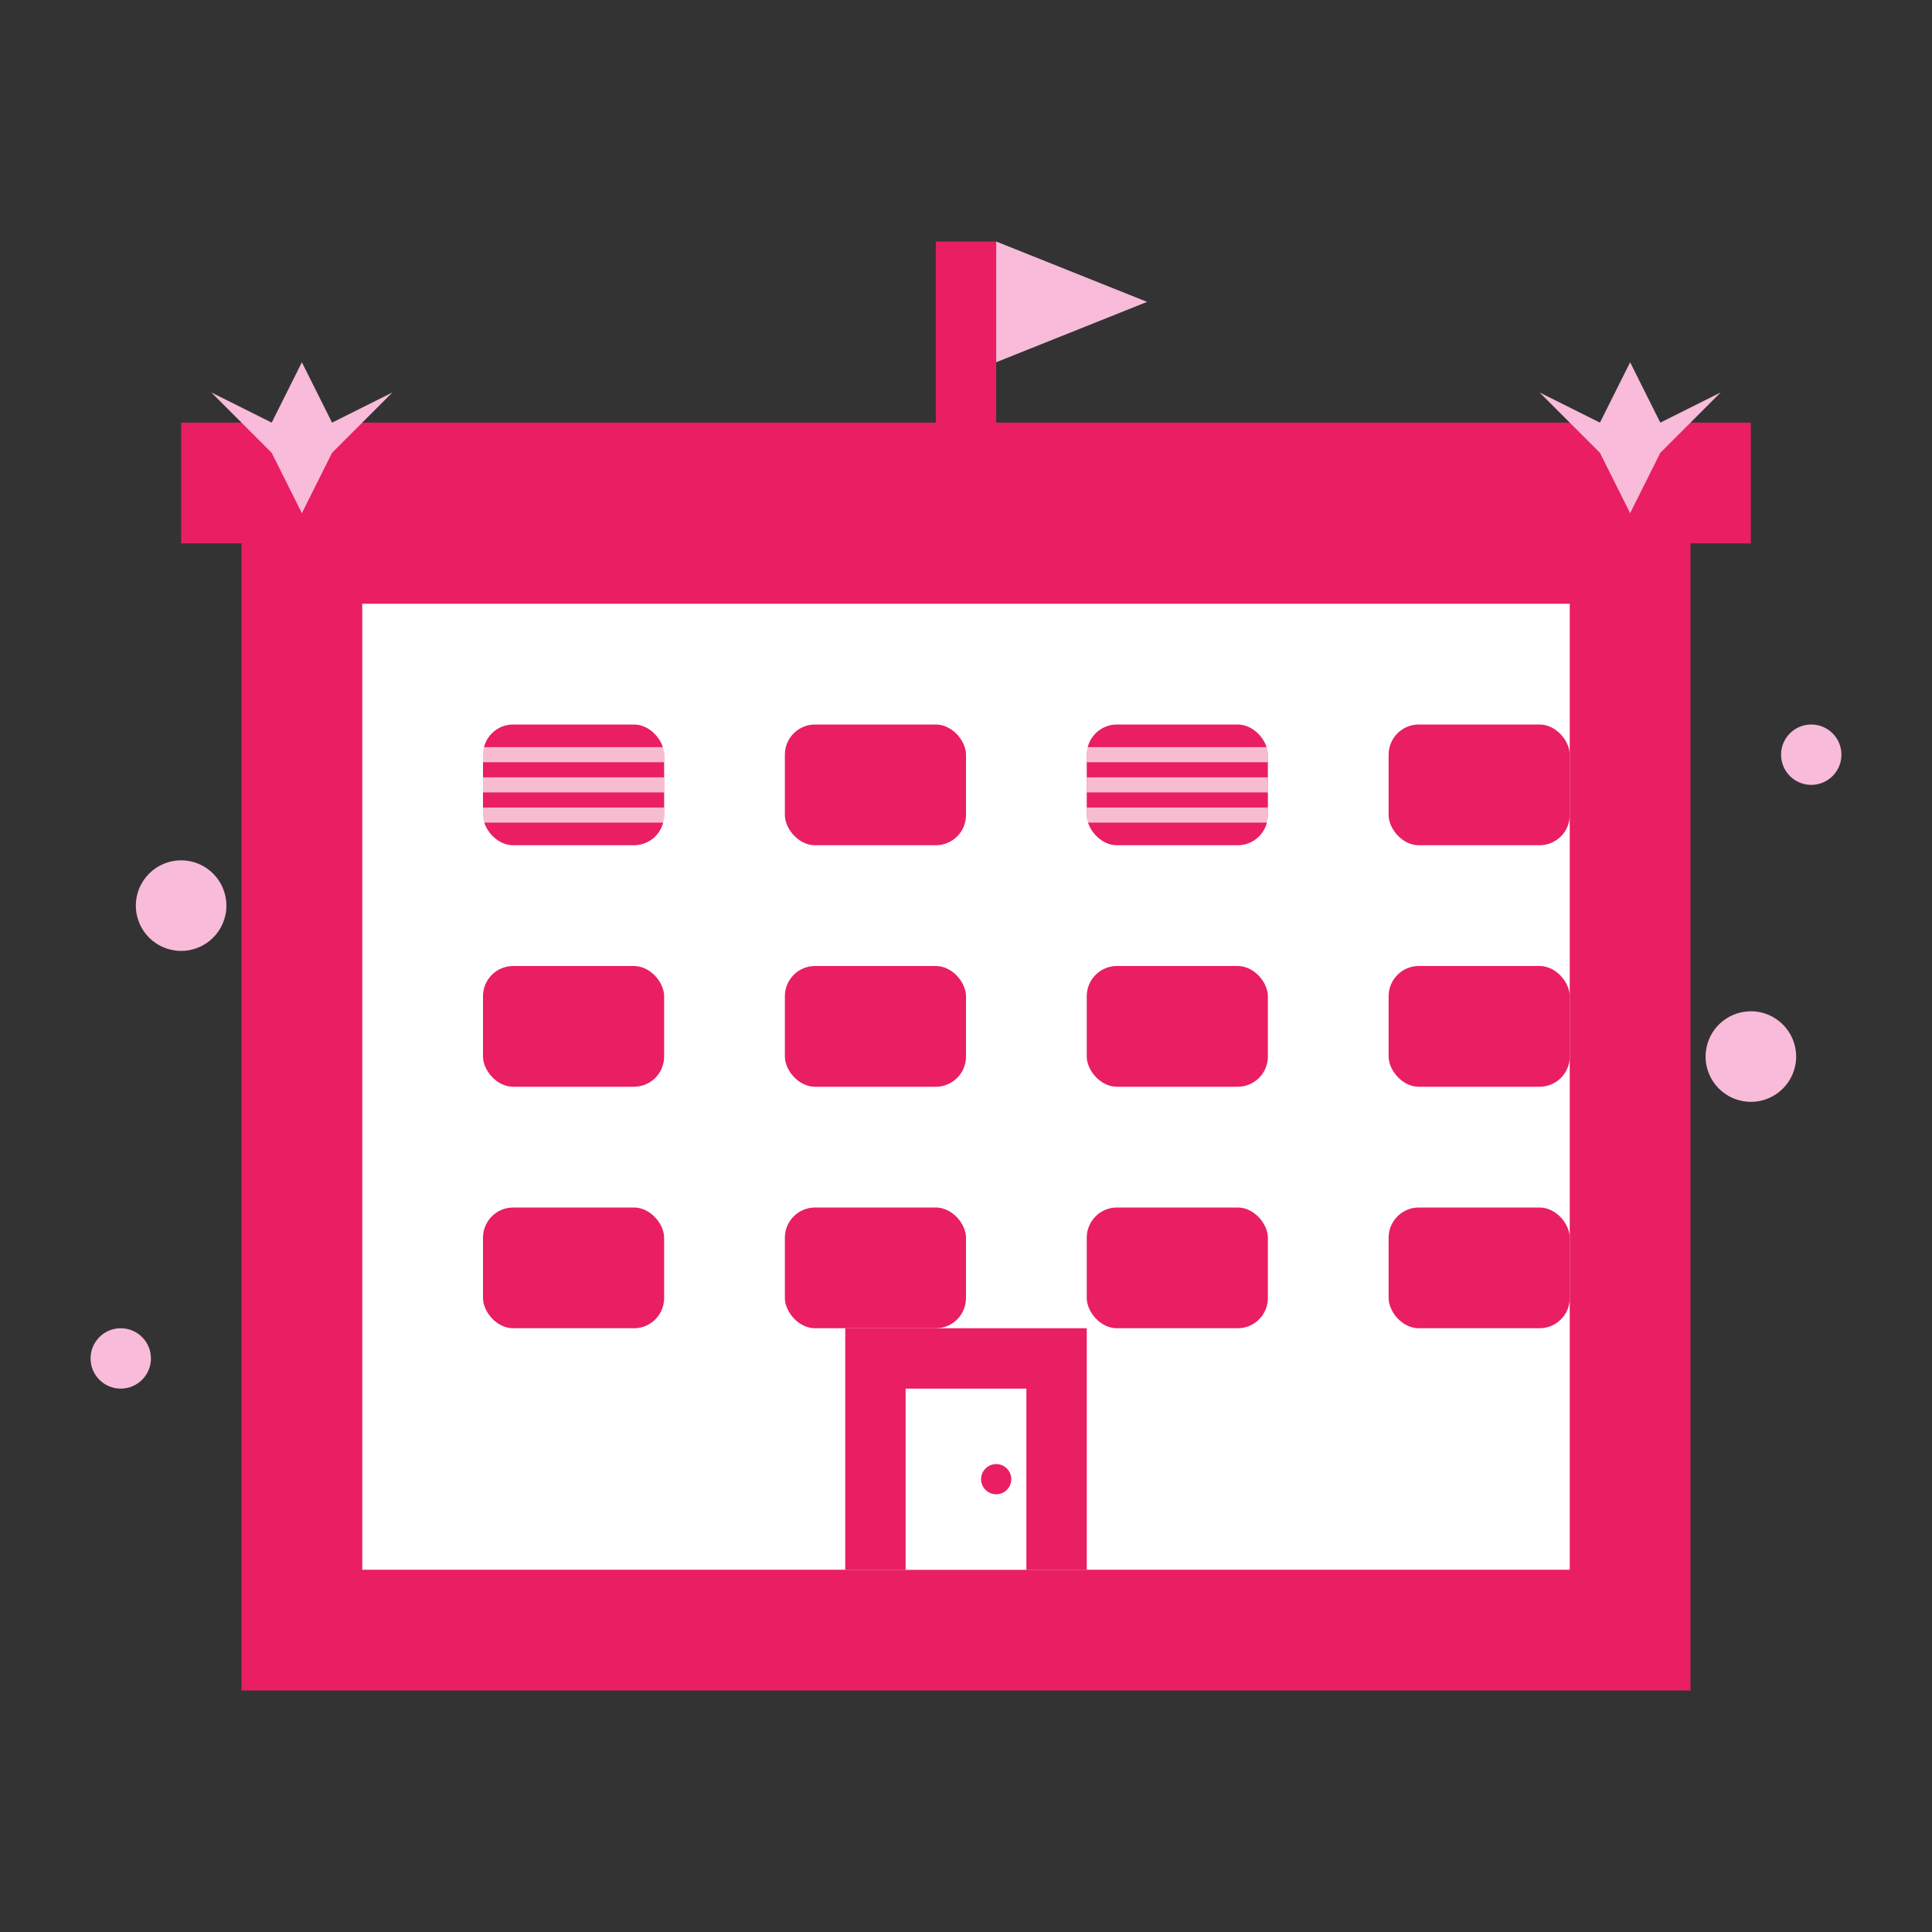 <svg width="64" height="64" viewBox="0 0 64 64" fill="none" xmlns="http://www.w3.org/2000/svg">
  <rect x="0" y="0" width="64" height="64" fill="#333333" stroke="none"/>
  <!-- Building structure -->
  <rect x="8" y="16" width="48" height="40" fill="#e91e63"/>
  <rect x="12" y="20" width="40" height="32" fill="white"/>
  
  <!-- Windows grid -->
  <g fill="#e91e63">
    <!-- Row 1 -->
    <rect x="16" y="24" width="6" height="4" rx="1"/>
    <rect x="26" y="24" width="6" height="4" rx="1"/>
    <rect x="36" y="24" width="6" height="4" rx="1"/>
    <rect x="46" y="24" width="6" height="4" rx="1"/>
    
    <!-- Row 2 -->
    <rect x="16" y="32" width="6" height="4" rx="1"/>
    <rect x="26" y="32" width="6" height="4" rx="1"/>
    <rect x="36" y="32" width="6" height="4" rx="1"/>
    <rect x="46" y="32" width="6" height="4" rx="1"/>
    
    <!-- Row 3 -->
    <rect x="16" y="40" width="6" height="4" rx="1"/>
    <rect x="26" y="40" width="6" height="4" rx="1"/>
    <rect x="36" y="40" width="6" height="4" rx="1"/>
    <rect x="46" y="40" width="6" height="4" rx="1"/>
  </g>
  
  <!-- Entrance -->
  <rect x="28" y="44" width="8" height="8" fill="#e91e63"/>
  <rect x="30" y="46" width="4" height="6" fill="white"/>
  <circle cx="33" cy="49" r="0.5" fill="#e91e63"/>
  
  <!-- Building top -->
  <rect x="6" y="14" width="52" height="4" fill="#e91e63"/>
  
  <!-- Antenna/Flag -->
  <rect x="31" y="8" width="2" height="8" fill="#e91e63"/>
  <polygon points="33,8 33,12 38,10" fill="#f8bbd9"/>
  
  <!-- Cleaning elements -->
  <g fill="#f8bbd9">
    <!-- Sparkles around building -->
    <circle cx="6" cy="30" r="1.5"/>
    <circle cx="58" cy="35" r="1.5"/>
    <circle cx="4" cy="45" r="1"/>
    <circle cx="60" cy="25" r="1"/>
    
    <!-- Stars -->
    <path d="M10 12L11 14L13 13L11 15L10 17L9 15L7 13L9 14L10 12Z"/>
    <path d="M54 12L55 14L57 13L55 15L54 17L53 15L51 13L53 14L54 12Z"/>
  </g>
  
  <!-- Window details (blinds) -->
  <g stroke="white" stroke-width="0.5" opacity="0.7">
    <line x1="16" y1="25" x2="22" y2="25"/>
    <line x1="16" y1="26" x2="22" y2="26"/>
    <line x1="16" y1="27" x2="22" y2="27"/>
    
    <line x1="36" y1="25" x2="42" y2="25"/>
    <line x1="36" y1="26" x2="42" y2="26"/>
    <line x1="36" y1="27" x2="42" y2="27"/>
  </g>
</svg>
